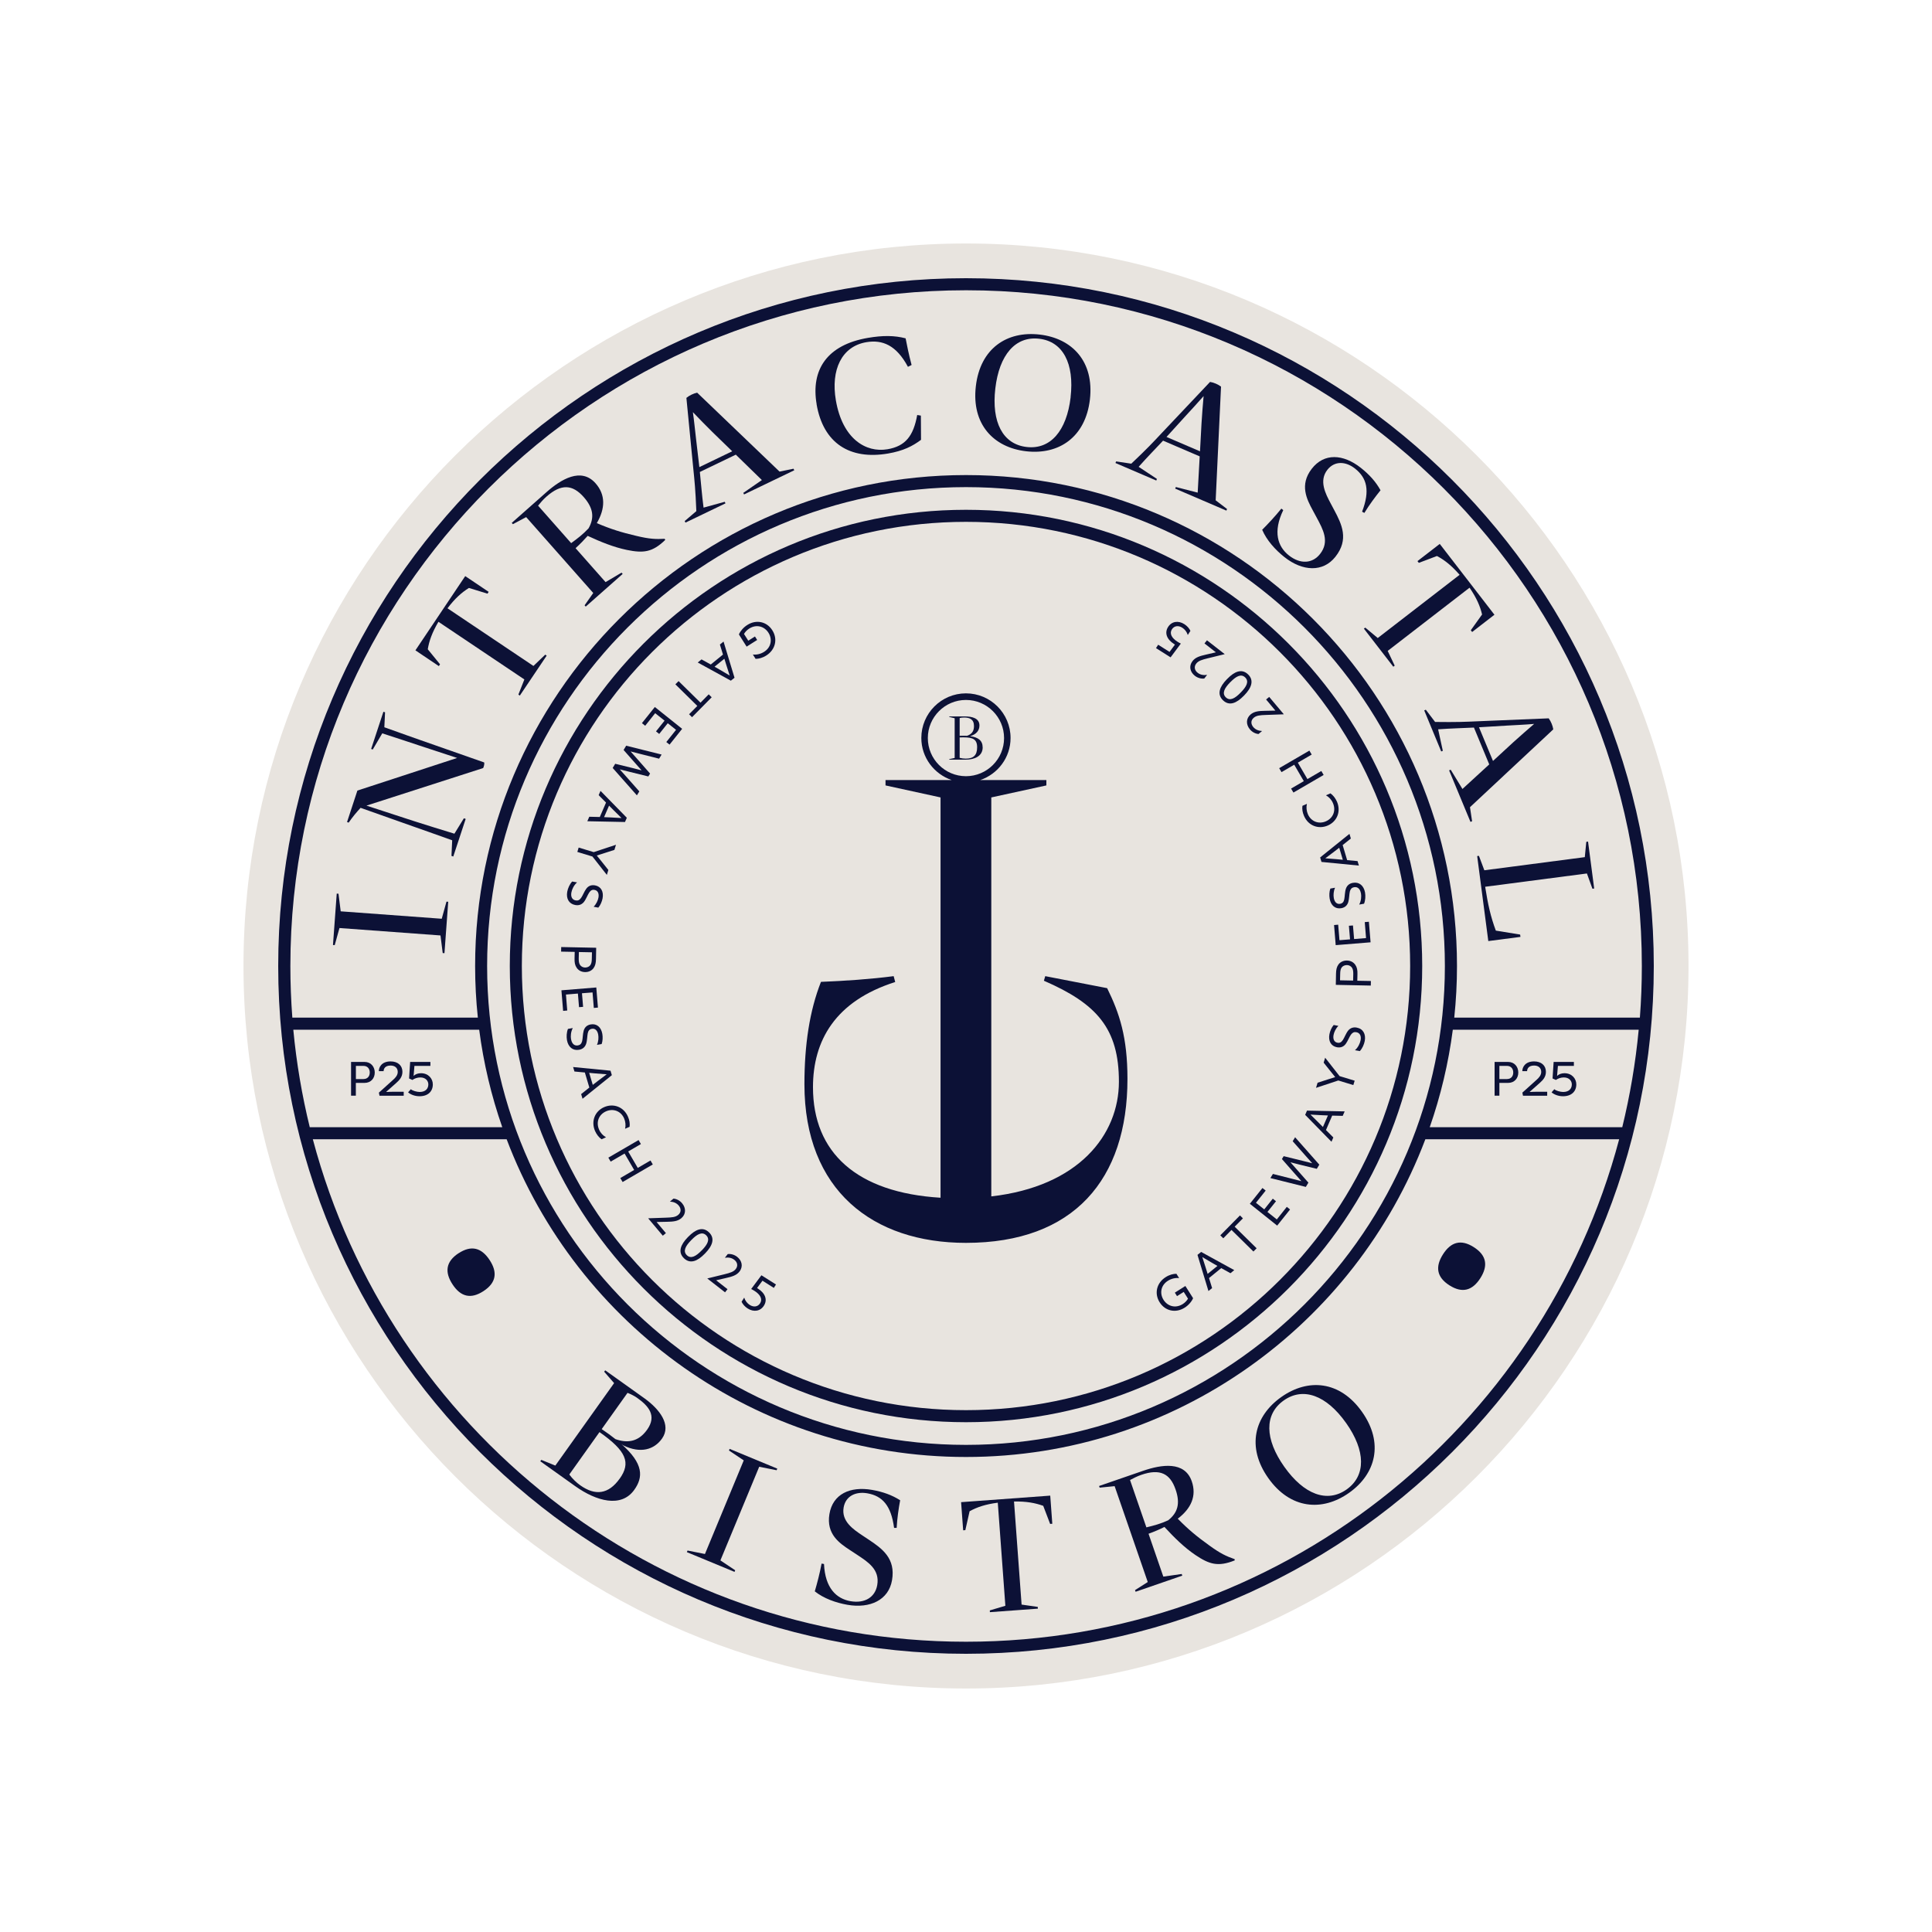 <svg xmlns="http://www.w3.org/2000/svg" id="Layer_1" data-name="Layer 1" viewBox="0 0 375 375"><defs><style> .cls-1 { fill: #e8e4df; } .cls-2 { fill: #0c1136; } </style></defs><path class="cls-1" d="M187.5,47.26c-77.33,0-140.24,62.91-140.24,140.24s62.91,140.24,140.24,140.24,140.24-62.91,140.24-140.24S264.83,47.26,187.5,47.26Z"></path><g><g><path class="cls-2" d="M187.5,54c-73.61,0-133.5,59.89-133.5,133.5s59.89,133.5,133.5,133.5,133.5-59.89,133.5-133.5S261.11,54,187.5,54ZM60.13,218.81c-1.51-6.16-2.59-12.48-3.2-18.94h36.08c.85,6.54,2.37,12.87,4.48,18.92h-37.36v.02ZM187.5,280.45c-51.25,0-92.95-41.7-92.95-92.95s41.7-92.95,92.95-92.95,92.95,41.7,92.95,92.95-41.7,92.95-92.95,92.95ZM187.5,318.66c-60.7,0-111.89-41.45-126.78-97.53h37.62c13.62,36,48.45,61.67,89.16,61.67s75.54-25.67,89.16-61.67h37.62c-14.89,56.08-66.08,97.53-126.78,97.53ZM314.87,218.82v-.03h-37.36c2.11-6.05,3.63-12.38,4.48-18.92h36.08c-.61,6.47-1.69,12.79-3.2,18.96ZM282.27,197.52c.35-3.3.53-6.64.53-10.02,0-52.54-42.75-95.29-95.29-95.29s-95.29,42.75-95.29,95.29c0,3.39.18,6.73.53,10.02h-36.01c-.25-3.31-.38-6.65-.38-10.02,0-72.32,58.84-131.16,131.16-131.16s131.16,58.84,131.16,131.16c0,3.37-.13,6.72-.38,10.02h-36.01Z"></path><path class="cls-2" d="M187.5,98.95c-48.83,0-88.55,39.72-88.55,88.55s39.72,88.55,88.55,88.55,88.55-39.72,88.55-88.55-39.72-88.55-88.55-88.55ZM187.5,273.71c-47.54,0-86.21-38.67-86.21-86.21s38.67-86.21,86.21-86.21,86.21,38.67,86.21,86.21-38.67,86.21-86.21,86.21Z"></path></g><g><path class="cls-2" d="M89.02,243.25c2.48-1.62,4.45-1.06,6.02,1.33,1.56,2.38,1.29,4.4-1.19,6.02-2.49,1.63-4.45,1.08-6.01-1.3-1.57-2.39-1.31-4.43,1.18-6.06Z"></path><path class="cls-2" d="M120.52,280.21c4.51,3.92,4.31,6.56,2.59,8.97-2.53,3.55-7.36,2.2-11.45-.71l-6.79-4.84.2-.27,2.72,1.11,11.41-16.01-1.93-2.21.2-.27,7.57,5.4c2.98,2.13,5.35,5.19,3.45,7.86-1.51,2.12-4.14,2.96-7.53,1.3l-.44-.31ZM120.28,287.01c2.2-3.08,1.33-5.36-3.92-9.04l-5.86,8.23c.62.85,1.44,1.61,2.12,2.09,2.92,2.08,5.49,1.76,7.66-1.29ZM121.81,270.34l-5.02,7.05c1.01.68,1.9,1.33,2.66,1.94,2.15.77,4.38.67,6.15-1.82,1.95-2.74.28-4.62-1.98-6.22-.47-.33-1.16-.68-1.82-.94Z"></path><path class="cls-2" d="M133.32,301.27l.13-.31,3.38.67,7.53-18.17-2.87-1.92.13-.31,9.25,3.83-.13.31-3.38-.67-7.53,18.17,2.87,1.92-.13.31-9.25-3.83Z"></path><path class="cls-2" d="M158.15,308.88c.46-1.57.96-3.46,1.32-5.39l.47.08c.21,4.69,2.41,6.74,5.15,7.22,2.78.48,4.77-.78,5.18-3.12.53-3.04-1.78-4.48-3.97-5.93l-1.34-.88c-1.99-1.31-4.62-3.07-3.97-6.98.64-3.87,3.99-5.44,8.29-4.69,2.1.37,3.85,1,5.44,2.01-.3,1.6-.58,3.52-.68,5.36h-.5c-.57-4.34-2.27-6.2-5.19-6.71-2.25-.39-4.21.52-4.6,2.75-.47,2.69,1.88,4.26,3.7,5.47l1.16.77c2.63,1.75,5.27,3.65,4.53,7.89-.66,3.82-4.24,5.53-8.66,4.76-2.23-.39-4.6-1.23-6.33-2.61Z"></path><path class="cls-2" d="M186.53,291.57l17.32-1.27.4,5.46-.42.03-1.34-3.51c-1.55-.56-3.25-.88-5.67-.84l1.47,20.01,3.14.45.02.34-9.31.68-.02-.34,3.02-.9-1.47-20.01c-2.4.31-4.04.87-5.47,1.66l-.83,3.67-.42.03-.4-5.46Z"></path><path class="cls-2" d="M239.64,302.62l.02.25c-3.24,1.3-4.95.76-7.64-1.05-2.12-1.43-4.1-3.37-6-5.44-.93.47-1.96.91-3.09,1.32l2.87,8.32,3.57-.51.11.32-9.06,3.13-.11-.32,2.47-1.57-6.43-18.61-2.91.29-.11-.32,8.55-2.95c3.54-1.22,8.07-1.94,9.44,2.04.98,2.83-.11,5.27-2.72,7.26,2.05,2.09,3.75,3.49,6.11,5.18,2.17,1.58,3.3,2.1,4.93,2.67ZM222.52,296.46c1.57-.38,2.73-.69,4.22-1.37,1.83-1.44,2.4-3.23,1.44-5.98-1.06-3.09-3.02-4.1-6.66-2.84-.82.28-1.51.65-2.18,1l3.17,9.18Z"></path><path class="cls-2" d="M246.17,286.89c-4.28-6.05-2.68-12.05,2.53-15.73,5.19-3.67,11.38-3.18,15.66,2.87,4.28,6.05,2.69,12.06-2.51,15.73-5.21,3.68-11.41,3.17-15.68-2.87ZM261.28,276.21c-3.82-5.4-8.34-7.05-12.11-4.38-3.8,2.69-3.69,7.5.11,12.87,3.8,5.37,8.3,7.08,12.1,4.4,3.78-2.68,3.7-7.51-.09-12.88Z"></path><path class="cls-2" d="M281.33,249.48c-2.49-1.59-2.78-3.62-1.24-6.03,1.53-2.39,3.48-2.97,5.97-1.38,2.51,1.6,2.8,3.62,1.28,6.01-1.54,2.41-3.5,3-6.01,1.4Z"></path></g><g><path class="cls-2" d="M86.27,185.01l-.34-.02-.43-3.42-19.61-1.44-.92,3.32-.34-.02.73-9.98.34.02.43,3.42,19.61,1.44.92-3.32.34.02-.73,9.98Z"></path><path class="cls-2" d="M72.04,145.37l2.38-7.22.32.11-.14,2.9c2.49.91,6.79,2.41,6.91,2.46l12.47,4.37c.08.24-.06.82-.2,1.09l-22.65,7.29,9.39,3.06c2.17.71,5.03,1.57,7.68,2.39l1.84-2.99.35.12-2.41,7.3-.35-.12.14-3.03c-1.94-.71-7.44-2.64-7.58-2.69l-10.2-3.61c-.77.83-1.6,1.82-2.31,2.87l-.32-.11,2.01-6.11,19.36-6.33-7.48-2.46c-1.76-.58-4.68-1.56-7.05-2.32l-1.85,3.14-.32-.11Z"></path><path class="cls-2" d="M80.62,126.25l9.68-14.43,4.55,3.06-.23.35-3.6-1.11c-1.4.87-2.7,2.02-4.16,3.95l16.68,11.19,2.29-2.19.28.19-5.21,7.75-.28-.19,1.16-2.94-16.68-11.19c-1.23,2.08-1.8,3.72-2.07,5.33l2.38,2.92-.23.35-4.55-3.06Z"></path><path class="cls-2" d="M129.01,104.58l.11.22c-2.5,2.43-4.28,2.59-7.45,1.94-2.51-.52-5.07-1.55-7.6-2.73-.69.78-1.47,1.59-2.35,2.39l5.82,6.59,3.1-1.84.22.25-7.17,6.34-.22-.25,1.68-2.39-13.02-14.73-2.58,1.37-.22-.25,6.76-5.98c2.8-2.47,6.71-4.86,9.5-1.71,1.98,2.24,1.9,4.91.25,7.74,2.68,1.15,4.79,1.8,7.61,2.46,2.61.63,3.85.68,5.57.58ZM110.86,105.42c1.3-.95,2.26-1.68,3.38-2.87,1.14-2.02.98-3.89-.94-6.07-2.16-2.44-4.35-2.63-7.23-.09-.65.57-1.15,1.17-1.63,1.76l6.42,7.27Z"></path><path class="cls-2" d="M151.3,91.54l2.72-.56.15.3-9.75,4.69-.15-.3,3.61-2.49-5.06-4.93-6.98,3.36c.23,2.23.4,4.46.72,6.92l4.11-1.13.15.3-7.77,3.74-.15-.3,2.26-1.93c-.17-4.18-.35-5.88-.59-8.24l-1.34-13.74c.59-.49,1.41-.87,2.09-1.01l15.98,15.31ZM142.12,87.59l-3.87-3.76c-1.2-1.17-2.49-2.52-3.76-3.83.24,1.67.41,3.48.63,5.33l.62,5.3s0,.02,0,.04l6.39-3.08Z"></path><path class="cls-2" d="M158.51,78.47c-1.15-6.68,1.99-11.53,9.96-12.89,2.87-.49,5.13-.48,7.31.09.25,1.28.6,3.09,1.16,5.17l-.71.36c-2.25-4.2-4.94-5.31-8.08-4.78-4.79.82-6.92,5.37-5.91,11.28,1.28,7.48,5.82,10.22,10.02,9.5,3.52-.6,5.04-2.62,5.77-6.65l.71.12.03,4.7c-1.64,1.23-3.44,2.15-6.41,2.66-7.42,1.27-12.56-2-13.86-9.55Z"></path><path class="cls-2" d="M189.41,74.97c.85-7.36,6.05-10.77,12.39-10.03,6.32.73,10.6,5.23,9.75,12.6-.86,7.36-6.06,10.78-12.38,10.05-6.34-.73-10.62-5.26-9.76-12.62ZM207.8,77.1c.76-6.57-1.5-10.82-6.09-11.35-4.62-.54-7.76,3.12-8.52,9.66-.76,6.54,1.45,10.82,6.08,11.35,4.61.54,7.77-3.12,8.54-9.66Z"></path><path class="cls-2" d="M235.97,97.12l2.2,1.68-.13.31-9.94-4.27.13-.31,4.24,1.09.39-7.04-7.11-3.05c-1.53,1.64-3.1,3.23-4.74,5.08l3.55,2.35-.13.31-7.92-3.4.13-.31,2.94.44c3.04-2.87,4.2-4.12,5.82-5.85l9.47-10.02c.76.12,1.57.49,2.13.91l-1.04,22.08ZM232.92,87.61l.29-5.39c.09-1.67.26-3.53.41-5.34-1.1,1.27-2.35,2.6-3.6,3.97l-3.58,3.94s0,.02-.03.02l6.51,2.79Z"></path><path class="cls-2" d="M244.99,102.83c1.15-1.16,2.49-2.58,3.72-4.11l.37.29c-2.04,4.23-1.08,7.08,1.1,8.8,2.22,1.75,4.58,1.58,6.04-.28,1.91-2.42.57-4.79-.67-7.1l-.76-1.41c-1.13-2.1-2.6-4.9-.18-8.03,2.4-3.1,6.09-2.89,9.52-.19,1.67,1.32,2.91,2.7,3.83,4.36-1.02,1.27-2.18,2.82-3.14,4.4l-.44-.24c1.57-4.09.95-6.54-1.37-8.37-1.79-1.41-3.95-1.55-5.36.23-1.69,2.14-.37,4.65.66,6.58l.65,1.22c1.49,2.79,2.91,5.72.24,9.09-2.4,3.04-6.36,2.85-9.88.07-1.78-1.41-3.46-3.27-4.33-5.31Z"></path><path class="cls-2" d="M279.46,105.58l10.61,13.74-4.33,3.35-.26-.34,2.19-3.06c-.38-1.61-1.06-3.2-2.43-5.2l-15.89,12.27,1.36,2.86-.27.21-5.71-7.39.27-.2,2.42,2.02,15.89-12.27c-1.59-1.83-2.96-2.89-4.4-3.65l-3.52,1.33-.26-.34,4.34-3.35Z"></path><path class="cls-2" d="M285.32,156.66l.41,2.74-.31.13-4.15-10,.31-.13,2.28,3.74,5.2-4.77-2.97-7.15c-2.24.11-4.47.16-6.95.34l.91,4.17-.31.13-3.3-7.97.31-.13,1.8,2.37c4.18.06,5.89-.02,8.26-.13l13.79-.57c.46.62.78,1.45.89,2.14l-16.16,15.1ZM289.78,147.71l3.97-3.66c1.23-1.13,2.66-2.34,4.03-3.54-1.68.15-3.5.22-5.35.33l-5.32.32s-.02,0-.04,0l2.72,6.54Z"></path><path class="cls-2" d="M286.72,166.16l.34-.04,1.05,2.8,19.5-2.55.29-2.97.34-.05,1.19,9.11-.34.04-1.07-2.96-19.75,2.58c.53,3.41,1.07,5.83,2.07,8.51l4.72.77.06.45-6.24.81-2.16-16.5Z"></path></g><g><path class="cls-2" d="M214.89,191.8l-12.01-2.33-.26.89c10.28,4.46,14.56,9.28,14.56,19.6s-7.82,20.33-24.77,22.26v-77.44l10.69-2.33v-1.04h-12.84c3.41-1.16,5.89-4.36,5.89-8.17,0-4.77-3.88-8.66-8.66-8.66s-8.66,3.89-8.66,8.66c0,3.8,2.48,7,5.89,8.17h-12.84v1.04l10.68,2.33v77.7c-16.31-.99-24.76-8.79-24.76-21.45,0-9.03,4.31-16.73,15.96-20.42l-.3-1.14c-4.49.59-9.44.92-14.11,1.11-2.21,5.6-3.21,12.23-3.21,19.87,0,20.6,13.29,30.79,31.35,30.79,20.94,0,31.35-12.32,31.35-31.83,0-8.11-1.55-12.75-3.95-17.62ZM180.09,143.26c0-4.08,3.32-7.4,7.4-7.4s7.4,3.32,7.4,7.4-3.32,7.4-7.4,7.4-7.4-3.32-7.4-7.4Z"></path><path class="cls-2" d="M190.73,145.05c0-1.31-.88-1.96-2.44-2.16,1.18-.33,1.82-1.08,1.82-2.07,0-1.44-1.45-1.76-2.85-1.76h-3.01v.1l1.05.25v7.71l-1.05.23v.1h3.17c1.7,0,3.32-.65,3.32-2.41ZM186.27,139.37c.28-.07.53-.1.86-.1,1.03,0,1.92.3,1.92,1.66,0,.97-.41,1.57-1.35,1.89-.44-.02-.91-.02-1.43,0v-3.46ZM187.43,147.25c-.39,0-.76-.05-1.16-.15v-3.97c.27-.01.5-.01.76-.01,1.76,0,2.63.35,2.63,1.92s-.72,2.21-2.23,2.21Z"></path></g><g><g><path class="cls-2" d="M228.04,250.9l2.04-1.29,1.5,2.37c-.29.67-.89,1.37-1.64,1.84-1.73,1.1-3.78.66-4.85-1.04-1.07-1.68-.63-3.75,1.17-4.89.75-.48,1.49-.65,2.08-.65l.53.84c-.7-.08-1.49.08-2.18.52-1.37.86-1.65,2.43-.85,3.7.78,1.23,2.3,1.72,3.73.82.46-.29.81-.68,1.02-1.05l-.83-1.31-1.3.82-.42-.67Z"></path><path class="cls-2" d="M232.43,243.57l.71-.57,6.43,3.53-.74.6-1.79-.99-2.37,1.93.6,1.95-.71.57-2.13-7.02ZM236.31,245.72l-1.06-.61c-.59-.34-1.34-.79-1.86-1.1h-.02c.19.59.46,1.41.67,2.09l.36,1.16,1.9-1.54Z"></path><path class="cls-2" d="M239.03,238.73l-1.59,1.62-.58-.57,3.82-3.87.57.57-1.6,1.62,4.26,4.19-.62.63-4.26-4.19Z"></path><path class="cls-2" d="M242.59,233.66l2.45-3.07.63.5-1.89,2.37,1.61,1.28,1.66-2.08.62.5-1.66,2.08,1.82,1.45,1.94-2.44.63.51-2.5,3.13-5.31-4.24Z"></path><path class="cls-2" d="M246.58,228.67l.49-.81,3.72.94c.58.14,1.21.3,1.79.46v-.02c-.4-.45-.81-.92-1.23-1.39l-2.53-2.88.34-.56,3.73.92c.61.15,1.19.3,1.79.45v-.02c-.4-.45-.83-.93-1.23-1.38l-2.54-2.87.47-.77,4.7,5.32-.49.81-3.51-.86c-.54-.13-1.07-.27-1.59-.41v.02c.35.4.73.81,1.09,1.23l2.38,2.7-.5.83-6.89-1.72Z"></path><path class="cls-2" d="M253.33,216.4l.36-.83,7.31.15-.38.87-2.04-.05-1.21,2.8,1.43,1.44-.36.83-5.11-5.22ZM257.75,216.51l-1.22-.05c-.68-.03-1.54-.08-2.15-.12v.02c.43.42,1.05,1.03,1.55,1.53l.85.86.97-2.24Z"></path><path class="cls-2" d="M259.77,209.72l-4.33,1.43.3-.99,1.92-.62c.5-.16.99-.32,1.49-.47v-.02c-.33-.39-.64-.78-.98-1.22l-1.25-1.57.29-.96,2.8,3.57,2.93.89-.26.85-2.92-.89Z"></path><path class="cls-2" d="M264.09,201.92c.16-.83-.12-1.44-.83-1.57-.41-.08-.73.05-1.04.47s-.62,1.27-1.01,1.79c-.39.53-.94.8-1.71.66-1.17-.22-1.7-1.22-1.46-2.52.12-.62.42-1.34.83-1.8l.91.17c-.52.52-.84,1.23-.94,1.78-.14.78.11,1.37.76,1.49.46.09.76-.1,1.05-.53.29-.43.61-1.31,1.03-1.83.43-.51,1-.7,1.68-.57,1.22.23,1.78,1.26,1.54,2.58-.13.68-.47,1.46-.96,1.98l-.95-.17c.62-.54.99-1.34,1.1-1.94Z"></path><path class="cls-2" d="M259.28,191.16l.04-2.18c.02-.77.13-1.3.47-1.77.34-.47.94-.79,1.66-.77.73.01,1.29.35,1.62.84.33.48.43,1.02.41,1.79l-.03,1.29,2.64.05-.02.89-6.79-.14ZM262.67,189.07c0-.53-.04-.9-.24-1.22-.2-.31-.55-.52-.99-.53-.44,0-.82.18-1.03.48-.21.31-.27.68-.28,1.21l-.03,1.27,2.54.05.03-1.27Z"></path><path class="cls-2" d="M259.26,183.45l-.32-3.9.8-.07.25,3.01,2.05-.16-.22-2.64.79-.06.22,2.64,2.32-.19-.25-3.1.8-.07.33,3.99-6.76.55Z"></path><path class="cls-2" d="M264.15,173.38c-.15-.83-.62-1.3-1.34-1.17-.41.08-.66.3-.8.81-.13.51-.12,1.4-.3,2.03s-.59,1.09-1.36,1.23c-1.17.21-2.03-.53-2.26-1.83-.11-.63-.08-1.4.13-1.98l.91-.16c-.3.67-.34,1.45-.24,2,.14.78.59,1.24,1.24,1.12.46-.09.68-.36.79-.87s.1-1.44.32-2.07c.22-.63.68-1.01,1.36-1.13,1.22-.22,2.11.54,2.35,1.86.12.68.08,1.53-.19,2.19l-.94.17c.39-.73.45-1.6.34-2.2Z"></path><path class="cls-2" d="M256.5,167.3l-.26-.87,5.69-4.58.27.91-1.59,1.27.87,2.92,2.02.19.26.87-7.27-.71ZM259.95,164.54l-.97.75c-.54.41-1.23.93-1.72,1.29v.02c.61.04,1.47.11,2.18.17l1.2.11-.7-2.34Z"></path><path class="cls-2" d="M259.5,155.59c.82,1.9.04,3.85-1.77,4.64-1.79.78-3.79.07-4.62-1.86-.29-.66-.4-1.34-.31-1.96l.87-.38c-.15.62-.09,1.36.19,2.01.62,1.43,2.11,1.98,3.49,1.38,1.39-.6,2.02-2.06,1.37-3.55-.29-.67-.77-1.17-1.35-1.5l.87-.38c.52.36.97.95,1.26,1.6Z"></path><path class="cls-2" d="M251.05,153.83l-.45-.77,2.47-1.44-1.86-3.19-2.47,1.44-.45-.77,5.86-3.41.45.77-2.69,1.57,1.86,3.19,2.7-1.57.45.77-5.86,3.41Z"></path><path class="cls-2" d="M249.17,138.65h-.02s-3.4.12-3.4.12c-1.17.04-1.86.09-2.39.54-.62.52-.58,1.23-.1,1.81.42.5,1.03.74,1.71.77l-.69.58c-.56-.04-1.22-.35-1.68-.91-.76-.91-.79-2.1.16-2.9.72-.6,1.61-.67,2.82-.69l1.96-.04v-.02s-1.79-2.14-1.79-2.14l.6-.5,2.83,3.36Z"></path><path class="cls-2" d="M241.52,134.95l-.12.12c-1.36,1.4-2.79,2.04-4.02.85s-.63-2.65.73-4.05l.12-.12c1.36-1.4,2.79-2.04,4.02-.85,1.23,1.19.63,2.65-.73,4.05ZM238.83,132.38l-.08.08c-1.05,1.08-1.63,2.1-.82,2.89.81.79,1.81.18,2.86-.9l.08-.08c1.05-1.08,1.63-2.09.82-2.88-.81-.79-1.81-.18-2.86.9Z"></path><path class="cls-2" d="M237.72,126.95v.02s-3.31.81-3.31.81c-1.13.28-1.8.48-2.22,1.02-.49.63-.31,1.33.28,1.79.51.4,1.16.51,1.83.4l-.55.71c-.56.08-1.26-.09-1.83-.53-.93-.73-1.21-1.88-.45-2.86.58-.74,1.43-.98,2.61-1.25l1.9-.44v-.02s-2.19-1.71-2.19-1.71l.48-.61,3.45,2.69Z"></path><path class="cls-2" d="M227.01,126.53l1.05-1.42-.15-.09c-1.52-.96-1.88-2.23-1.19-3.32.69-1.1,1.98-1.3,3.15-.56.55.35.97.83,1.19,1.31l-.51.8c-.21-.64-.6-1.12-1.08-1.42-.76-.48-1.57-.37-2.01.33-.52.82,0,1.71,1.08,2.39.22.14.44.27.66.37l-1.99,2.67-2.83-1.79.42-.66,2.21,1.4Z"></path></g><g><path class="cls-2" d="M146.96,124.22l-2.04,1.29-1.5-2.37c.29-.67.89-1.37,1.64-1.84,1.73-1.1,3.78-.66,4.85,1.04,1.07,1.68.63,3.75-1.17,4.89-.75.48-1.49.65-2.08.65l-.53-.84c.7.08,1.49-.08,2.18-.52,1.37-.86,1.65-2.43.85-3.7-.78-1.23-2.3-1.72-3.73-.82-.46.29-.81.68-1.02,1.05l.83,1.31,1.3-.82.42.67Z"></path><path class="cls-2" d="M142.57,131.55l-.71.57-6.43-3.53.74-.6,1.79.99,2.37-1.93-.6-1.95.71-.57,2.13,7.02ZM138.69,129.4l1.06.61c.59.34,1.34.79,1.86,1.1h.02c-.19-.59-.46-1.41-.67-2.09l-.36-1.16-1.9,1.54Z"></path><path class="cls-2" d="M135.97,136.39l1.59-1.62.58.57-3.82,3.87-.57-.57,1.6-1.62-4.26-4.19.62-.63,4.26,4.19Z"></path><path class="cls-2" d="M132.41,141.46l-2.45,3.07-.63-.5,1.89-2.37-1.61-1.28-1.66,2.08-.62-.5,1.66-2.08-1.82-1.45-1.94,2.44-.63-.51,2.5-3.13,5.31,4.24Z"></path><path class="cls-2" d="M128.42,146.45l-.49.81-3.72-.94c-.58-.14-1.21-.3-1.79-.46v.02c.4.45.81.92,1.23,1.39l2.53,2.88-.34.56-3.73-.92c-.61-.15-1.19-.3-1.79-.45v.02c.4.45.83.93,1.23,1.38l2.54,2.87-.47.77-4.7-5.32.49-.81,3.51.86c.54.13,1.07.27,1.59.41v-.02c-.35-.4-.73-.81-1.09-1.23l-2.38-2.7.5-.83,6.89,1.72Z"></path><path class="cls-2" d="M121.67,158.72l-.36.83-7.31-.15.38-.87,2.04.05,1.21-2.8-1.43-1.44.36-.83,5.11,5.22ZM117.25,158.61l1.22.05c.68.03,1.54.08,2.15.12v-.02c-.43-.42-1.05-1.03-1.55-1.53l-.85-.86-.97,2.24Z"></path><path class="cls-2" d="M115.23,165.4l4.33-1.43-.3.99-1.92.62c-.5.16-.99.32-1.49.47v.02c.33.39.64.78.98,1.22l1.25,1.57-.29.96-2.8-3.57-2.93-.89.26-.85,2.92.89Z"></path><path class="cls-2" d="M110.91,173.2c-.16.83.12,1.44.83,1.57.41.08.73-.05,1.04-.47s.62-1.27,1.01-1.79c.39-.53.94-.8,1.71-.66,1.17.22,1.7,1.22,1.46,2.52-.12.62-.42,1.34-.83,1.8l-.91-.17c.52-.52.84-1.23.94-1.78.14-.78-.11-1.37-.76-1.49-.46-.09-.76.1-1.05.53-.29.43-.61,1.31-1.03,1.83-.43.51-1,.7-1.68.57-1.22-.23-1.78-1.26-1.54-2.58.13-.68.47-1.46.96-1.98l.95.17c-.62.54-.99,1.34-1.1,1.94Z"></path><path class="cls-2" d="M115.72,183.96l-.04,2.18c-.02.77-.13,1.3-.47,1.77-.34.47-.94.79-1.66.77-.73-.01-1.29-.35-1.62-.84-.33-.48-.43-1.02-.41-1.79l.03-1.29-2.64-.05.02-.89,6.79.14ZM112.33,186.05c0,.53.04.9.24,1.22.2.31.55.52.99.53.44,0,.82-.18,1.03-.48.21-.31.27-.68.28-1.21l.03-1.27-2.54-.05-.03,1.27Z"></path><path class="cls-2" d="M115.74,191.67l.32,3.9-.8.07-.25-3.01-2.05.16.22,2.64-.79.06-.22-2.64-2.32.19.25,3.1-.8.07-.33-3.99,6.76-.55Z"></path><path class="cls-2" d="M110.85,201.74c.15.83.62,1.3,1.34,1.17.41-.08.66-.3.8-.81.13-.51.12-1.4.3-2.03s.59-1.09,1.36-1.23c1.17-.21,2.03.53,2.26,1.83.11.63.08,1.4-.13,1.98l-.91.16c.3-.67.34-1.45.24-2-.14-.78-.59-1.24-1.24-1.12-.46.09-.68.36-.79.87s-.1,1.44-.32,2.07c-.22.63-.68,1.01-1.36,1.13-1.22.22-2.11-.54-2.35-1.86-.12-.68-.08-1.53.19-2.19l.94-.17c-.39.73-.45,1.6-.34,2.2Z"></path><path class="cls-2" d="M118.5,207.82l.26.87-5.69,4.58-.27-.91,1.59-1.27-.87-2.92-2.02-.19-.26-.87,7.27.71ZM115.05,210.58l.97-.75c.54-.41,1.23-.93,1.72-1.29v-.02c-.61-.04-1.47-.11-2.18-.17l-1.2-.11.7,2.34Z"></path><path class="cls-2" d="M115.5,219.53c-.82-1.9-.04-3.85,1.77-4.64,1.79-.78,3.79-.07,4.62,1.86.29.66.4,1.34.31,1.96l-.87.38c.15-.62.09-1.36-.19-2.01-.62-1.43-2.11-1.98-3.49-1.38-1.39.6-2.02,2.06-1.37,3.55.29.67.77,1.17,1.35,1.5l-.87.38c-.52-.36-.97-.95-1.26-1.6Z"></path><path class="cls-2" d="M123.95,221.29l.45.77-2.47,1.44,1.86,3.19,2.47-1.44.45.77-5.86,3.41-.45-.77,2.69-1.57-1.86-3.19-2.7,1.57-.45-.77,5.86-3.41Z"></path><path class="cls-2" d="M125.83,236.47h.02s3.4-.12,3.4-.12c1.17-.04,1.86-.09,2.39-.54.62-.52.58-1.23.1-1.81-.42-.5-1.03-.74-1.71-.77l.69-.58c.56.04,1.22.35,1.68.91.76.91.79,2.1-.16,2.9-.72.6-1.61.67-2.82.69l-1.96.04v.02s1.79,2.14,1.79,2.14l-.6.5-2.83-3.36Z"></path><path class="cls-2" d="M133.48,240.17l.12-.12c1.36-1.4,2.79-2.04,4.02-.85s.63,2.65-.73,4.05l-.12.12c-1.36,1.4-2.79,2.04-4.02.85-1.23-1.19-.63-2.65.73-4.05ZM136.17,242.74l.08-.08c1.05-1.08,1.63-2.1.82-2.89-.81-.79-1.81-.18-2.86.9l-.08.08c-1.05,1.08-1.63,2.09-.82,2.88.81.79,1.81.18,2.86-.9Z"></path><path class="cls-2" d="M137.28,248.17v-.02s3.31-.81,3.31-.81c1.13-.28,1.8-.48,2.22-1.02.49-.63.31-1.33-.28-1.79-.51-.4-1.16-.51-1.83-.4l.55-.71c.56-.08,1.26.09,1.83.53.93.73,1.21,1.88.45,2.86-.58.74-1.43.98-2.61,1.25l-1.9.44v.02s2.19,1.71,2.19,1.71l-.48.61-3.45-2.69Z"></path><path class="cls-2" d="M147.99,248.59l-1.05,1.42.15.09c1.52.96,1.88,2.23,1.19,3.32-.69,1.1-1.98,1.3-3.15.56-.55-.35-.97-.83-1.19-1.31l.51-.8c.21.64.6,1.12,1.08,1.42.76.48,1.57.37,2.01-.33.52-.82,0-1.71-1.08-2.39-.22-.14-.44-.27-.66-.37l1.99-2.67,2.83,1.79-.42.66-2.21-1.4Z"></path></g></g><g><path class="cls-2" d="M68.14,212.68v-6.56h2.62c1.26,0,1.98.96,1.98,2.06s-.73,2.01-1.98,2.01h-1.69v2.48h-.94ZM70.57,209.44c.75,0,1.2-.52,1.2-1.27s-.46-1.28-1.2-1.28h-1.49v2.56h1.49Z"></path><path class="cls-2" d="M74.97,211.95c.32-.03,1.37-.04,1.48-.04h1.91v.77h-4.7l-.12-.6,2.73-2.46c.51-.44.93-.94.93-1.56,0-.78-.55-1.24-1.38-1.24-1.1,0-1.36.65-1.36,1.09h-.93c0-.73.51-1.89,2.29-1.89,1.4,0,2.29.79,2.29,2.02,0,1-.58,1.61-1.2,2.16l-1.93,1.71v.04Z"></path><path class="cls-2" d="M79.75,211.42c.3.29,1.16.53,1.71.53,1.16,0,1.68-.67,1.68-1.47,0-.66-.5-1.35-1.55-1.35-.54,0-1.12.18-1.54.49l-.65-.29.21-3.21h3.93v.77h-3.1l-.16,1.94c.35-.34.88-.52,1.43-.52,1.44,0,2.3,1.05,2.3,2.17,0,1.35-.92,2.3-2.58,2.3-.97,0-1.79-.37-2.22-.76l.53-.6Z"></path></g><g><path class="cls-2" d="M290.1,212.68v-6.56h2.62c1.26,0,1.98.96,1.98,2.06s-.73,2.01-1.98,2.01h-1.69v2.48h-.94ZM292.52,209.44c.75,0,1.2-.52,1.2-1.27s-.46-1.28-1.2-1.28h-1.49v2.56h1.49Z"></path><path class="cls-2" d="M296.92,211.95c.32-.03,1.37-.04,1.48-.04h1.91v.77h-4.7l-.12-.6,2.73-2.46c.51-.44.93-.94.93-1.56,0-.78-.55-1.24-1.38-1.24-1.1,0-1.36.65-1.36,1.09h-.93c0-.73.51-1.89,2.29-1.89,1.4,0,2.29.79,2.29,2.02,0,1-.58,1.61-1.2,2.16l-1.93,1.71v.04Z"></path><path class="cls-2" d="M301.7,211.42c.3.29,1.16.53,1.71.53,1.16,0,1.68-.67,1.68-1.47,0-.66-.5-1.35-1.55-1.35-.54,0-1.12.18-1.54.49l-.65-.29.21-3.21h3.93v.77h-3.1l-.16,1.94c.35-.34.88-.52,1.43-.52,1.44,0,2.3,1.05,2.3,2.17,0,1.35-.92,2.3-2.58,2.3-.97,0-1.79-.37-2.22-.76l.53-.6Z"></path></g></g></svg>